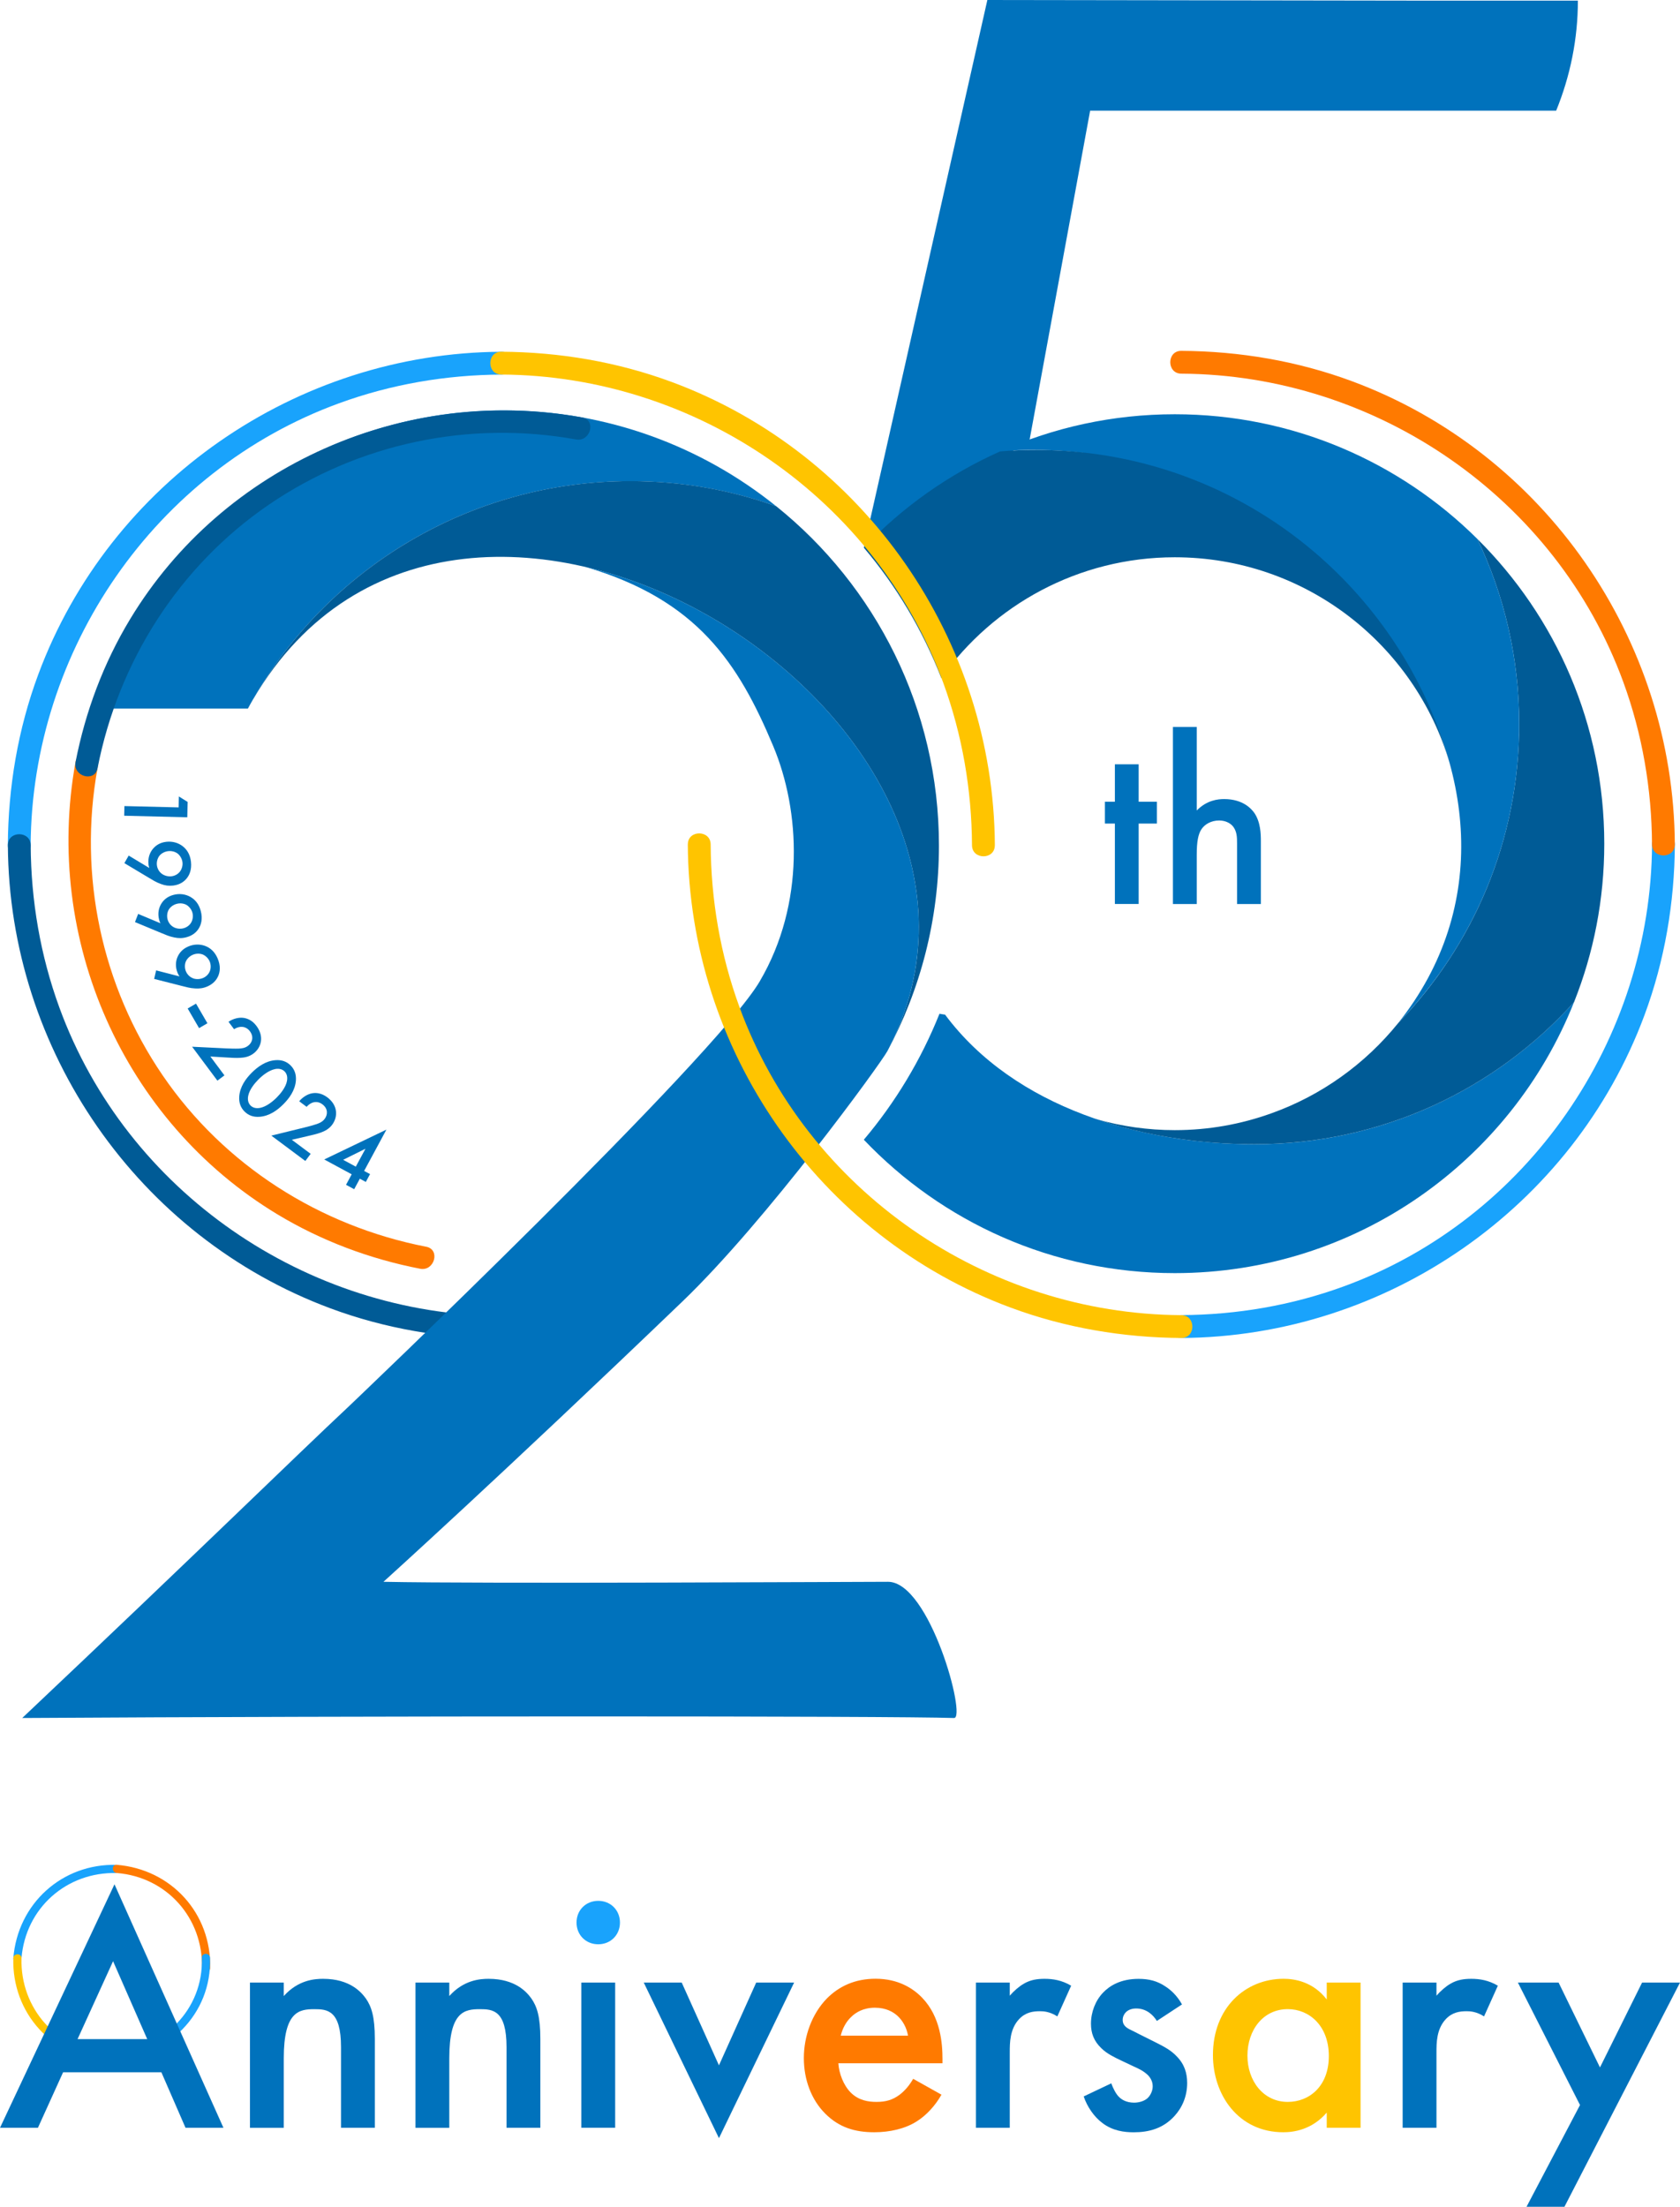 <?xml version="1.0" encoding="UTF-8"?><svg id="a" xmlns="http://www.w3.org/2000/svg" width="441.71" height="580.17" viewBox="0 0 441.71 580.17"><path d="M270.69,115.69l15.93-86.59h122.53c3.71-9.11,5.71-18.85,5.71-28.93h-37.59l-117.67-.17-32.48,143.99" style="fill:#0072bc; fill-rule:evenodd;"/><path d="M248.49,266.76c-.52-.09-1-.14-1.48-.24-4.85,12.13-11.61,23.32-19.89,33.12,20.56,21.6,49.58,35.07,81.75,35.07,47.68,0,88.41-29.5,104.97-71.23-20.65,22.93-50.58,37.35-83.94,37.35-29.65,0-63.05-9.42-81.42-34.07" style="fill:#0072bc; fill-rule:evenodd;"/><path d="M399.43,190.38c0,30.55-12.13,58.29-31.83,78.61-8.66,10.71-20.13,18.99-33.31,23.7-7.95,2.86-16.46,4.43-25.41,4.43-7.09,0-13.99-1-20.51-2.86,8.28,2.86,16.94,4.66,25.6,5.66,5.33,.62,10.71,.9,15.94,.9,33.36,0,63.29-14.42,83.94-37.35,5.14-12.9,7.95-26.93,7.95-41.64,0-31.36-12.75-59.67-33.36-80.13,7.04,14.75,10.99,31.26,10.99,48.68" style="fill:#005b96; fill-rule:evenodd;"/><path d="M384.25,246.96c9.66-16.65,15.18-35.97,15.18-56.58,0-17.42-3.95-33.93-10.99-48.68-20.41-20.27-48.54-32.79-79.56-32.79-16.32,0-31.88,3.47-45.92,9.76,3.14-.29,6.28-.43,9.52-.38,76.33,.14,144.09,89.22,95.12,150.7,6.38-6.61,11.99-13.99,16.66-22.03" style="fill:#0072bc; fill-rule:evenodd;"/><path d="M247.49,178.25c13.61-19.18,36.07-31.74,61.38-31.74,34.26,0,63.14,22.89,72.28,54.15-5.9-21.17-17.84-39.83-33.88-54.05-19.94-17.65-46.11-28.31-74.8-28.31-3.24,0-6.38,.1-9.52,.38-13.56,6.04-25.74,14.7-35.83,25.31,8.52,10.04,15.42,21.6,20.37,34.26" style="fill:#005b96; fill-rule:evenodd;"/><path d="M8.06,222.23c.28-51.31,32.66-98.54,81.09-116.21,13.7-5,28.09-7.46,42.67-7.54,3.86-.02,3.87-6.02,0-6-53.89,.29-102.99,34.24-121.77,84.87-5.33,14.35-7.9,29.6-7.99,44.89-.02,3.86,5.98,3.87,6,0" style="fill:#19a3fc;"/><path d="M131.82,345.98c-51.31-.28-98.54-32.66-116.21-81.09-5-13.7-7.46-28.09-7.54-42.67-.02-3.86-6.02-3.87-6,0,.29,53.89,34.24,102.99,84.87,121.77,14.35,5.33,29.6,7.9,44.89,7.99,3.86,.02,3.87-5.98,0-6" style="fill:#005b96;"/><path d="M261.57,222.23c-.29-53.89-34.24-102.98-84.87-121.77-14.35-5.33-29.6-7.9-44.89-7.99-3.86-.02-3.87,5.98,0,6,51.31,.28,98.54,32.67,116.21,81.09,5,13.7,7.46,28.09,7.54,42.67,.02,3.86,6.02,3.87,6,0" style="fill:#ffc400;"/><path d="M165.71,126.5c-42.33,0-79.36,23.05-99.13,57.28-.48,.82-.96,1.69-1.4,2.51H23.87c15.09-45.51,58-78.4,108.58-78.4,27.15,0,52.07,9.45,71.65,25.22-12.01-4.29-24.88-6.61-38.38-6.61" style="fill:#0072bc; fill-rule:evenodd;"/><path d="M66.59,183.77c19.77-34.23,56.8-57.28,99.13-57.28,13.5,0,26.37,2.31,38.38,6.61,26.08,20.97,42.77,53.13,42.77,89.2,0,19.53-4.92,37.94-13.55,54.05,45.95-87.41-112.53-185.05-166.72-92.57" style="fill:#005b96; fill-rule:evenodd;"/><path d="M199.79,257.93c11.93-20.35,10.63-44.78,3.51-61.77-9.12-21.76-19.94-38.47-49.35-47.1,56.12,13.07,108.34,72.23,79.36,127.29-1.79,3.32-31.82,44.64-53.88,65.81-48.05,46.13-78.61,73.7-78.61,73.7,25.33,.55,126.05,0,132.66,0,11.01,0,20.69,35.92,17.36,35.81-16.52-.55-156.36-.55-244.99,0,47.05-44.46,71.82-68.79,85.78-81.85,0,0,96.28-91.6,108.16-111.88" style="fill:#0072bc; fill-rule:evenodd;"/><path d="M310.6,351.76c53.89-.29,102.98-34.24,121.77-84.87,5.33-14.35,7.9-29.6,7.99-44.89,.02-3.86-5.98-3.87-6,0-.28,51.31-32.67,98.54-81.09,116.21-13.7,5-28.09,7.46-42.67,7.54-3.86,.02-3.87,6.02,0,6" style="fill:#19a3fc;"/><path d="M180.84,222c.29,53.89,34.24,102.99,84.87,121.77,14.35,5.33,29.6,7.9,44.89,7.99,3.86,.02,3.87-5.98,0-6-51.31-.28-98.54-32.66-116.21-81.09-5-13.7-7.46-28.09-7.54-42.67-.02-3.86-6.02-3.87-6,0" style="fill:#ffc400;"/><path d="M310.6,98.24c51.31,.28,98.54,32.67,116.21,81.09,5,13.7,7.46,28.09,7.54,42.67,.02,3.86,6.02,3.87,6,0-.29-53.89-34.24-102.99-84.87-121.77-14.35-5.33-29.6-7.9-44.89-7.99-3.86-.02-3.87,5.98,0,6" style="fill:#ff7a00;"/><path d="M112.07,327.78c-28.01-5.45-53.13-21.4-69.29-45.04-16.12-23.58-22.23-52.69-17.14-80.77,.68-3.78-5.1-5.39-5.79-1.6-8.43,46.47,12.44,94.36,53.08,118.88,11.55,6.97,24.31,11.74,37.53,14.31,3.77,.73,5.39-5.05,1.6-5.79" style="fill:#ff7a00;"/><path d="M153.05,109.76c-46.47-8.43-94.36,12.44-118.88,53.08-6.97,11.55-11.74,24.31-14.31,37.53-.73,3.77,5.05,5.39,5.79,1.6,5.45-28.01,21.4-53.13,45.04-69.29,23.58-16.12,52.69-22.23,80.77-17.14,3.77,.68,5.39-5.1,1.6-5.79" style="fill:#005b96;"/><polygon points="46.96 212.27 47.03 209.39 49.34 210.84 49.24 214.87 32.65 214.46 32.71 211.92 46.96 212.27" style="fill:#0072bc;"/><path d="M33.83,224.93l5.43,3.27c-.11-.31-.17-.58-.21-.88-.24-1.95,.48-3.29,1.06-4.04,.74-.94,1.87-1.76,3.57-1.96,1.65-.2,3.19,.26,4.32,1.13,1.19,.91,1.97,2.21,2.2,4.04,.27,2.25-.48,3.67-1.11,4.44-.63,.78-1.73,1.67-3.55,1.89-1.19,.14-2.16-.01-3.23-.41-1.31-.47-2.13-1.02-3.18-1.64l-6.43-3.85,1.14-1.99Zm8.7,4.78c.72,.54,1.7,.77,2.56,.67,.89-.11,1.71-.56,2.23-1.25,.52-.69,.76-1.62,.65-2.46-.11-.91-.64-1.75-1.22-2.23-.61-.48-1.52-.79-2.54-.67-.91,.11-1.79,.57-2.33,1.26-.45,.61-.74,1.52-.63,2.43,.1,.84,.53,1.69,1.28,2.25" style="fill:#0072bc;"/><path d="M36.34,240.28l5.85,2.45c-.16-.29-.25-.55-.33-.84-.52-1.9,0-3.33,.46-4.15,.59-1.04,1.59-2.01,3.25-2.46,1.61-.44,3.19-.2,4.44,.49,1.31,.73,2.28,1.91,2.76,3.68,.6,2.18,.05,3.7-.46,4.56-.51,.86-1.47,1.9-3.24,2.38-1.15,.32-2.14,.3-3.26,.07-1.36-.27-2.25-.7-3.39-1.16l-6.93-2.88,.83-2.14Zm9.3,3.47c.79,.43,1.79,.52,2.63,.29,.87-.24,1.61-.8,2.03-1.56,.41-.76,.51-1.71,.29-2.53-.24-.89-.89-1.64-1.53-2.03-.67-.38-1.62-.56-2.61-.29-.89,.24-1.69,.82-2.12,1.58-.36,.67-.51,1.61-.27,2.5,.22,.82,.77,1.6,1.59,2.04" style="fill:#0072bc;"/><path d="M41.05,255.12l6.15,1.58c-.2-.27-.33-.51-.45-.78-.78-1.8-.49-3.29-.14-4.17,.44-1.11,1.29-2.22,2.86-2.9,1.53-.67,3.13-.66,4.47-.16,1.4,.53,2.53,1.56,3.26,3.24,.91,2.08,.59,3.65,.21,4.58-.38,.93-1.18,2.09-2.87,2.83-1.1,.48-2.07,.6-3.22,.53-1.39-.07-2.33-.37-3.52-.66l-7.27-1.85,.52-2.24Zm9.71,2.09c.84,.31,1.85,.25,2.65-.1,.82-.36,1.48-1.03,1.78-1.84,.3-.81,.26-1.77-.08-2.54-.37-.84-1.11-1.5-1.81-1.79-.72-.28-1.69-.32-2.62,.08-.84,.37-1.55,1.06-1.87,1.88-.26,.71-.28,1.67,.09,2.51,.34,.78,.99,1.47,1.87,1.79" style="fill:#0072bc;"/><rect x="50.66" y="264.1" width="2.54" height="5.97" transform="translate(-127.15 62.24) rotate(-30.16)" style="fill:#0072bc;"/><path d="M57.17,284.12l-6.66-8.93,9.01,.44c.9,.04,2.3,.09,3.26,.05,.84-.04,1.66-.15,2.43-.73,1.12-.83,1.6-2.34,.5-3.82-1.11-1.49-2.85-1.41-4.17-.55l-1.46-1.95c1.34-.91,2.78-1.14,3.74-1.05,.89,.08,2.37,.47,3.61,2.14,2.11,2.83,1.26,5.73-.81,7.27-1.1,.82-2.31,1.07-3.51,1.12-1.08,.06-2.27-.01-3.8-.11l-4-.24,3.7,4.96-1.87,1.4Z" style="fill:#0072bc;"/><path d="M62.9,288.3c.18-2.64,1.76-4.75,3.29-6.28,1.51-1.51,3.66-3.13,6.3-3.3,1.58-.11,2.88,.35,3.92,1.39,1.04,1.04,1.49,2.34,1.39,3.92-.18,2.64-1.8,4.78-3.31,6.29-1.53,1.53-3.64,3.11-6.28,3.29-1.58,.11-2.87-.34-3.92-1.39-1.05-1.06-1.49-2.34-1.39-3.92m9.38-7.22c-1.62,.32-3.29,1.67-4.31,2.69-1.04,1.04-2.38,2.69-2.71,4.32-.26,1.28,.16,2.09,.61,2.55,.46,.46,1.27,.88,2.55,.62,1.63-.33,3.29-1.67,4.33-2.71,1.02-1.02,2.38-2.69,2.69-4.31,.26-1.28-.16-2.09-.61-2.55-.46-.46-1.27-.88-2.55-.62" style="fill:#0072bc;"/><path d="M80.27,305.22l-8.93-6.66,8.77-2.15c.88-.21,2.23-.57,3.14-.88,.8-.28,1.55-.62,2.13-1.39,.83-1.12,.87-2.7-.61-3.81-1.5-1.12-3.14-.54-4.15,.66l-1.95-1.46c1.03-1.25,2.34-1.89,3.29-2.08,.88-.18,2.4-.22,4.08,1.03,2.83,2.11,2.84,5.13,1.3,7.21-.82,1.1-1.91,1.68-3.04,2.08-1.01,.36-2.18,.64-3.68,.98l-3.9,.9,4.96,3.7-1.4,1.87Z" style="fill:#0072bc;"/><path d="M95.72,307.83l1.57,.85-1.11,2.06-1.57-.85-1.49,2.76-2.14-1.16,1.49-2.76-7.22-3.9,16.35-7.85-5.86,10.86Zm-2.17-1.12l2.54-4.7-5.87,2.91,3.33,1.8Z" style="fill:#0072bc;"/><polygon points="299.38 216.52 299.38 237.66 293.13 237.66 293.13 216.52 290.51 216.52 290.51 210.78 293.13 210.78 293.13 200.94 299.38 200.94 299.38 210.78 304.17 210.78 304.17 216.52 299.38 216.52" style="fill:#0072bc;"/><path d="M308.39,191.11h6.26v21.97c2.68-2.74,5.62-3,7.22-3,4.92,0,7.15,2.56,7.92,3.64,1.66,2.43,1.72,5.56,1.72,7.47v16.48h-6.26v-15.9c0-1.6,0-3.32-1.21-4.66-.7-.77-1.92-1.4-3.51-1.4-2.11,0-3.77,1.02-4.6,2.24-.89,1.28-1.28,3.32-1.28,6.77v12.96h-6.26v-46.55Z" style="fill:#0072bc;"/><path d="M30.7,490.28c-14.42-.38-26.05,10.22-27.2,24.55-.11,1.38,2.04,1.37,2.15,0,1.06-13.19,11.87-22.75,25.05-22.4,1.38,.04,1.38-2.11,0-2.15" style="fill:#19a3fc;"/><path d="M55.25,517.47c.38-14.42-10.22-26.04-24.55-27.2-1.38-.11-1.37,2.04,0,2.15,13.19,1.06,22.75,11.87,22.4,25.05-.04,1.38,2.11,1.38,2.15,0" style="fill:#ff7a00;"/><path d="M28.06,539.88c-13.19-1.06-22.75-11.87-22.41-25.05,.04-1.38-2.11-1.38-2.15,0-.38,14.42,10.22,26.05,24.55,27.2,1.38,.11,1.37-2.04,0-2.15" style="fill:#ffc400;"/><path d="M29.46,542.07c14.45-1.27,26.27-12.39,25.76-27.36-.05-1.38-2.19-1.39-2.15,0,.47,13.74-10.3,24.04-23.62,25.22-1.37,.12-1.38,2.27,0,2.15" style="fill:#19a3fc;"/><path d="M42.43,544.81H16.59l-6.62,14.6H0l30.1-64.02,28.65,64.02h-9.97l-6.35-14.6Zm-3.72-8.71l-8.98-20.49-9.34,20.49h18.32Z" style="fill:#0072bc;"/><path d="M65.72,521.23h8.89v3.54c3.81-4.26,8.16-4.53,10.34-4.53,7.07,0,10.06,3.54,11.24,5.17,1.45,2.09,2.36,4.72,2.36,10.61v23.39h-8.89v-21.22c0-9.7-3.63-9.97-6.98-9.97-3.99,0-8.07,.54-8.07,12.88v18.32h-8.89v-38.17Z" style="fill:#0072bc;"/><path d="M109.24,521.23h8.89v3.54c3.81-4.26,8.16-4.53,10.34-4.53,7.07,0,10.06,3.54,11.24,5.17,1.45,2.09,2.36,4.72,2.36,10.61v23.39h-8.89v-21.22c0-9.7-3.63-9.97-6.98-9.97-3.99,0-8.07,.54-8.07,12.88v18.32h-8.89v-38.17Z" style="fill:#0072bc;"/><path d="M157.29,499.74c3.26,0,5.71,2.45,5.71,5.71s-2.45,5.71-5.71,5.71-5.71-2.45-5.71-5.71,2.45-5.71,5.71-5.71" style="fill:#19a3fc;"/><rect x="152.85" y="521.23" width="8.89" height="38.17" style="fill:#0072bc;"/><polygon points="179.24 521.23 189.03 542.99 198.82 521.23 208.79 521.23 189.03 562.13 169.26 521.23 179.24 521.23" style="fill:#0072bc;"/><path d="M247.53,550.7c-1.63,2.9-3.99,5.44-6.44,6.98-3.08,1.99-7.16,2.9-11.24,2.9-5.08,0-9.25-1.27-12.88-4.9-3.63-3.63-5.62-8.89-5.62-14.6s2.09-11.61,6.07-15.69c3.17-3.17,7.34-5.17,12.79-5.17,6.07,0,9.97,2.63,12.24,4.99,4.9,5.08,5.35,12.15,5.35,16.14v1.09h-27.38c.18,2.72,1.36,5.8,3.26,7.71,2.09,2.08,4.62,2.45,6.8,2.45,2.45,0,4.26-.54,6.07-1.9,1.54-1.18,2.72-2.72,3.54-4.17l7.44,4.17Zm-8.79-15.51c-.36-2.08-1.36-3.9-2.72-5.17-1.18-1.09-3.08-2.18-5.99-2.18-3.08,0-5.08,1.27-6.26,2.45-1.27,1.18-2.27,2.99-2.72,4.9h17.68Z" style="fill:#ff7a00;"/><path d="M256.6,521.23h8.89v3.45c1-1.18,2.45-2.45,3.72-3.17,1.72-1,3.45-1.27,5.44-1.27,2.18,0,4.53,.36,6.98,1.81l-3.63,8.07c-1.99-1.27-3.63-1.36-4.53-1.36-1.9,0-3.81,.27-5.53,2.08-2.45,2.63-2.45,6.26-2.45,8.8v19.77h-8.89v-38.17Z" style="fill:#0072bc;"/><path d="M304.16,531.3c-.91-1.45-2.63-3.26-5.44-3.26-1.27,0-2.18,.45-2.72,1-.45,.45-.82,1.18-.82,1.99,0,1,.45,1.63,1.27,2.18,.54,.36,1.09,.54,2.99,1.54l4.53,2.27c1.99,1,3.9,1.99,5.35,3.54,2.09,2.09,2.81,4.44,2.81,7.07,0,3.45-1.27,6.44-3.35,8.7-2.99,3.27-6.71,4.26-10.7,4.26-2.45,0-5.53-.36-8.25-2.45-2.18-1.63-3.99-4.26-4.9-6.98l7.25-3.44c.45,1.27,1.27,2.9,2.09,3.63,.54,.55,1.81,1.45,3.9,1.45,1.36,0,2.81-.45,3.63-1.27,.73-.72,1.27-1.9,1.27-2.99s-.36-1.99-1.18-2.9c-1.09-1.09-2.36-1.72-3.81-2.36l-3.26-1.54c-1.72-.82-3.81-1.81-5.26-3.26-1.99-1.9-2.72-3.99-2.72-6.44,0-3.08,1.18-6.08,3.17-8.16,1.72-1.81,4.62-3.63,9.34-3.63,2.72,0,4.9,.54,7.07,2,1.27,.82,2.99,2.27,4.35,4.72l-6.62,4.35Z" style="fill:#0072bc;"/><path d="M348.83,521.23h8.89v38.17h-8.89v-3.99c-3.9,4.53-8.7,5.17-11.42,5.17-11.79,0-18.5-9.79-18.5-20.31,0-12.42,8.52-20.04,18.59-20.04,2.81,0,7.71,.73,11.33,5.44v-4.44Zm-20.85,19.22c0,6.62,4.17,12.15,10.61,12.15,5.62,0,10.79-4.08,10.79-12.06s-5.17-12.33-10.79-12.33c-6.44,0-10.61,5.44-10.61,12.24" style="fill:#ffc400;"/><path d="M368.79,521.23h8.89v3.45c1-1.18,2.45-2.45,3.72-3.17,1.72-1,3.45-1.27,5.44-1.27,2.18,0,4.53,.36,6.98,1.81l-3.63,8.07c-1.99-1.27-3.63-1.36-4.53-1.36-1.9,0-3.81,.27-5.53,2.08-2.45,2.63-2.45,6.26-2.45,8.8v19.77h-8.89v-38.17Z" style="fill:#0072bc;"/><polygon points="415.42 553.42 399.09 521.23 409.79 521.23 420.67 543.54 431.74 521.23 441.71 521.23 411.33 580.17 401.36 580.17 415.42 553.42" style="fill:#0072bc;"/></svg>